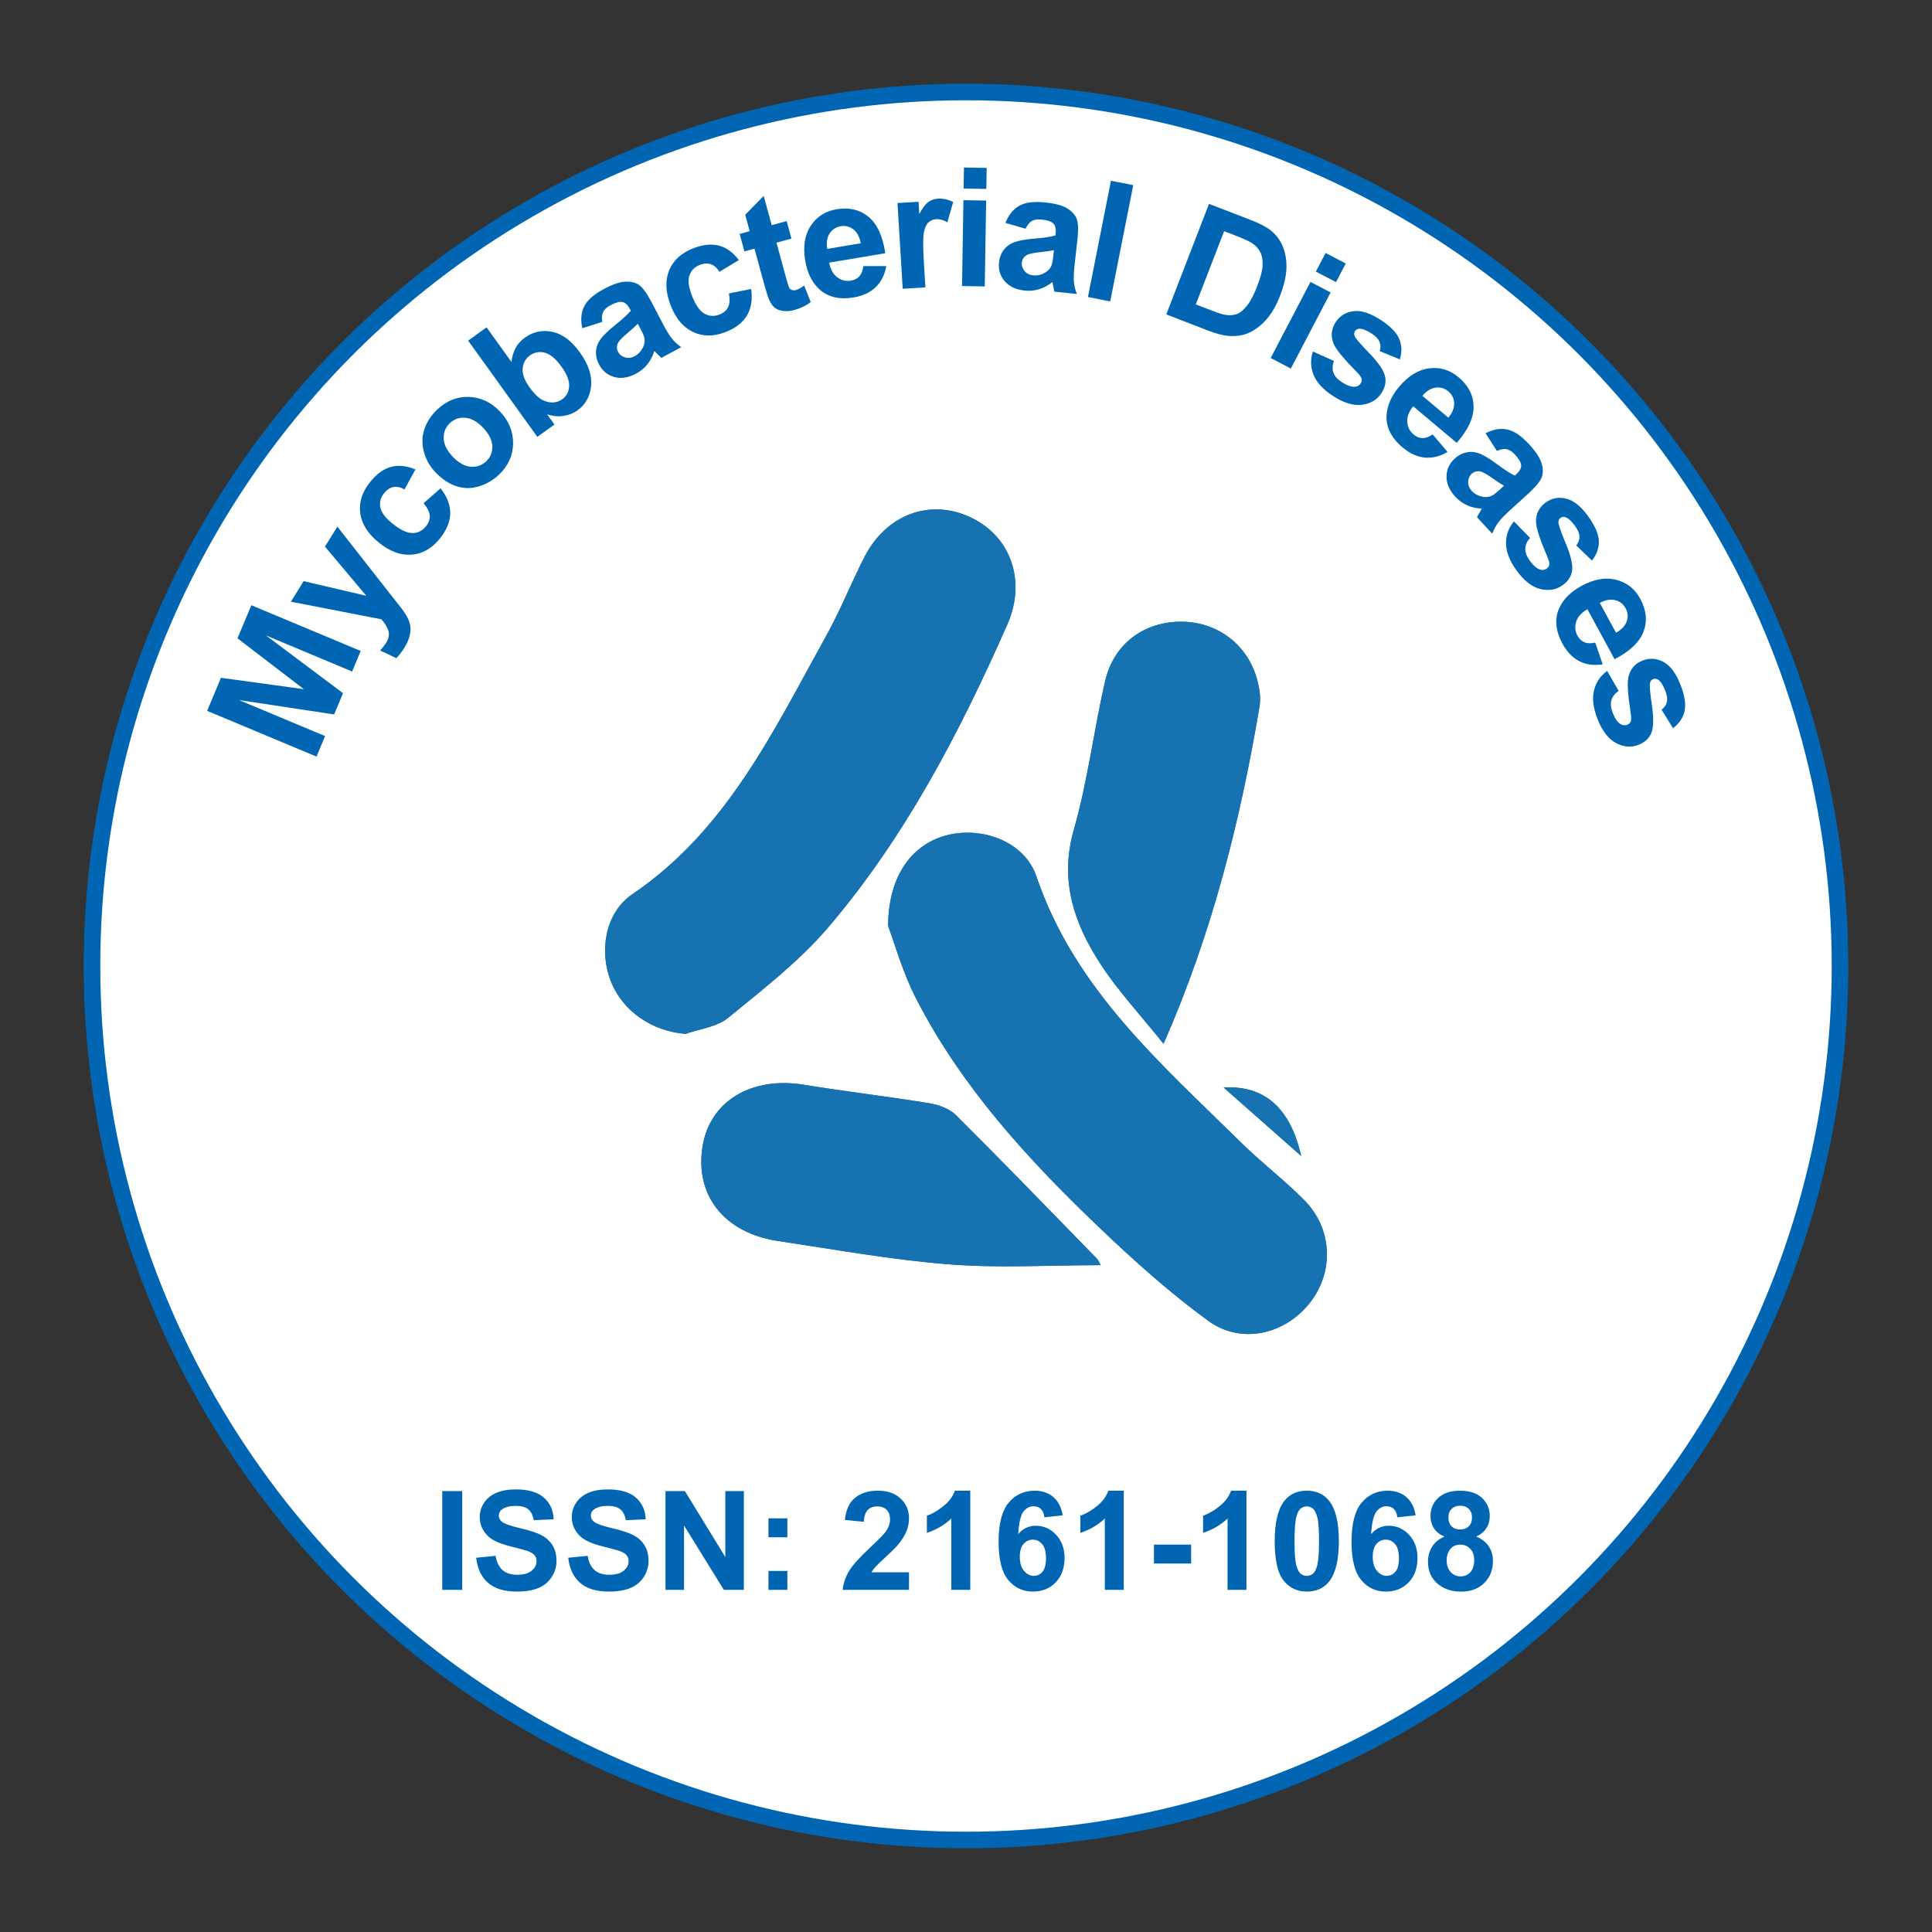 <?xml version="1.0" encoding="utf-8"?>
<!-- Generator: Adobe Illustrator 16.0.0, SVG Export Plug-In . SVG Version: 6.00 Build 0)  -->
<!DOCTYPE svg PUBLIC "-//W3C//DTD SVG 1.1//EN" "http://www.w3.org/Graphics/SVG/1.1/DTD/svg11.dtd">
<svg version="1.1" id="Layer_1" xmlns="http://www.w3.org/2000/svg" xmlns:xlink="http://www.w3.org/1999/xlink" x="0px" y="0px"
	 width="105px" height="105px" viewBox="0 0 105 105" enable-background="new 0 0 105 105" xml:space="preserve">
<rect x="0" y="0" width="105" height="105" fill="#333333" stroke="none"/>
<circle fill="#FFFFFF" stroke="#0066B3" stroke-width="0.9" stroke-miterlimit="10" cx="52.5" cy="52.5" r="47.5"/>
<g>
	<circle fill="none" cx="52.5" cy="52.501" r="36.948"/>
	<path fill="#0066B3" d="M17.201,41.12l-5.943-2.487l0.751-1.796l4.505,0.618l-3.607-2.763l0.753-1.8l5.943,2.487l-0.467,1.115
		l-4.678-1.958l4.185,3.137l-0.483,1.155l-5.17-0.782l4.678,1.958L17.201,41.12z"/>
	<path fill="#0066B3" d="M15.81,32.701l0.691-1.117l3.405,0.795l-2.244-2.671l0.673-1.087l2.951,3.765l0.536,0.678
		c0.175,0.235,0.297,0.433,0.368,0.592s0.11,0.316,0.119,0.472c0.009,0.155-0.014,0.325-0.07,0.51
		c-0.056,0.184-0.145,0.376-0.269,0.575c-0.125,0.202-0.269,0.387-0.431,0.555l-0.88-0.415c0.134-0.145,0.242-0.283,0.324-0.415
		c0.151-0.244,0.191-0.469,0.121-0.674c-0.071-0.206-0.198-0.409-0.381-0.608L15.81,32.701z"/>
	<path fill="#0066B3" d="M22.578,25.514l-0.594,1.085c-0.215-0.121-0.416-0.164-0.603-0.128c-0.187,0.036-0.353,0.144-0.499,0.323
		c-0.193,0.239-0.265,0.497-0.214,0.773c0.05,0.276,0.269,0.57,0.656,0.883c0.431,0.348,0.793,0.521,1.088,0.521
		c0.295-0.001,0.541-0.124,0.738-0.368c0.147-0.182,0.216-0.374,0.206-0.573c-0.01-0.2-0.122-0.426-0.336-0.679l0.923-0.813
		c0.354,0.448,0.529,0.9,0.525,1.356c-0.004,0.457-0.194,0.919-0.572,1.386c-0.429,0.531-0.938,0.819-1.528,0.864
		s-1.181-0.172-1.774-0.651c-0.599-0.484-0.938-1.02-1.016-1.606c-0.078-0.586,0.101-1.15,0.538-1.69
		c0.357-0.442,0.736-0.717,1.137-0.824C21.654,25.266,22.096,25.313,22.578,25.514z"/>
	<path fill="#0066B3" d="M23.645,25.646c-0.283-0.297-0.483-0.654-0.602-1.072c-0.118-0.417-0.113-0.827,0.017-1.229
		c0.129-0.402,0.359-0.76,0.69-1.075c0.511-0.487,1.088-0.72,1.731-0.699s1.206,0.285,1.688,0.792
		c0.487,0.511,0.726,1.092,0.716,1.743s-0.265,1.214-0.766,1.691c-0.31,0.295-0.672,0.506-1.086,0.634s-0.824,0.125-1.228-0.005
		C24.401,26.294,24.014,26.035,23.645,25.646z M24.607,24.822c0.319,0.335,0.643,0.516,0.972,0.543
		c0.329,0.026,0.61-0.071,0.844-0.293s0.344-0.498,0.333-0.826s-0.179-0.663-0.502-1.002c-0.315-0.331-0.637-0.51-0.964-0.538
		c-0.328-0.028-0.608,0.069-0.842,0.292s-0.345,0.498-0.334,0.828C24.123,24.154,24.288,24.486,24.607,24.822z"/>
	<path fill="#0066B3" d="M29.204,23.743l-3.761-5.231l1.002-0.721l1.354,1.884c0.056-0.574,0.296-1.014,0.719-1.318
		c0.461-0.332,0.963-0.439,1.506-0.322c0.542,0.117,1.039,0.488,1.488,1.114c0.465,0.647,0.669,1.256,0.613,1.827
		s-0.305,1.015-0.745,1.331c-0.217,0.156-0.469,0.255-0.757,0.298s-0.585,0.014-0.889-0.089l0.4,0.557L29.204,23.743z M28.778,21.05
		c0.282,0.392,0.553,0.638,0.812,0.737c0.365,0.142,0.692,0.109,0.979-0.098c0.221-0.159,0.342-0.389,0.362-0.69
		c0.02-0.301-0.117-0.655-0.409-1.062c-0.311-0.433-0.614-0.688-0.909-0.767c-0.295-0.079-0.564-0.03-0.81,0.146
		c-0.24,0.172-0.373,0.41-0.398,0.711C28.38,20.329,28.504,20.669,28.778,21.05z"/>
	<path fill="#0066B3" d="M32.731,17.489l-1.083,0.351c-0.102-0.457-0.068-0.854,0.101-1.19c0.168-0.336,0.521-0.647,1.055-0.934
		c0.485-0.26,0.878-0.396,1.177-0.408c0.299-0.013,0.545,0.044,0.736,0.169s0.414,0.424,0.667,0.896l0.668,1.277
		c0.194,0.362,0.354,0.619,0.481,0.772c0.127,0.153,0.291,0.302,0.491,0.448l-1.077,0.577c-0.067-0.057-0.159-0.146-0.277-0.266
		c-0.053-0.055-0.088-0.091-0.107-0.107c-0.089,0.281-0.216,0.522-0.379,0.727c-0.164,0.204-0.365,0.37-0.605,0.499
		c-0.424,0.227-0.819,0.291-1.186,0.191s-0.645-0.325-0.833-0.676c-0.125-0.232-0.18-0.469-0.166-0.711
		c0.013-0.242,0.094-0.464,0.243-0.668s0.392-0.443,0.73-0.717c0.458-0.368,0.763-0.646,0.915-0.833l-0.058-0.108
		c-0.112-0.209-0.244-0.331-0.395-0.365s-0.37,0.026-0.657,0.18c-0.193,0.104-0.324,0.223-0.392,0.357
		C32.713,17.082,32.696,17.262,32.731,17.489z M34.661,17.593c-0.114,0.121-0.306,0.295-0.573,0.521
		c-0.268,0.227-0.431,0.396-0.491,0.507c-0.088,0.177-0.09,0.343-0.007,0.498c0.082,0.152,0.208,0.254,0.382,0.304
		c0.173,0.05,0.348,0.028,0.523-0.066c0.196-0.105,0.349-0.27,0.458-0.495c0.08-0.168,0.102-0.335,0.067-0.499
		c-0.021-0.108-0.102-0.293-0.242-0.554L34.661,17.593z"/>
	<path fill="#0066B3" d="M40.155,14.133l-1.058,0.642c-0.125-0.212-0.278-0.35-0.458-0.413c-0.179-0.063-0.377-0.053-0.593,0.03
		c-0.287,0.11-0.478,0.297-0.573,0.562c-0.095,0.264-0.053,0.628,0.125,1.093c0.199,0.517,0.425,0.849,0.681,0.995
		c0.255,0.147,0.529,0.164,0.822,0.052c0.219-0.084,0.374-0.215,0.466-0.393c0.092-0.178,0.108-0.43,0.049-0.755l1.207-0.242
		c0.082,0.565,0.007,1.044-0.225,1.438s-0.628,0.698-1.189,0.913c-0.637,0.245-1.223,0.239-1.756-0.018
		c-0.533-0.257-0.936-0.741-1.209-1.452c-0.276-0.72-0.301-1.353-0.074-1.899c0.227-0.546,0.664-0.944,1.312-1.193
		c0.531-0.204,0.997-0.251,1.397-0.143C39.48,13.456,39.839,13.718,40.155,14.133z"/>
	<path fill="#0066B3" d="M42.754,12.016l0.259,0.95L42.2,13.188l0.495,1.814c0.101,0.368,0.167,0.58,0.199,0.636
		s0.082,0.097,0.147,0.122c0.066,0.024,0.138,0.026,0.217,0.004c0.11-0.03,0.259-0.112,0.448-0.246l0.354,0.896
		c-0.244,0.194-0.542,0.339-0.892,0.435c-0.215,0.059-0.418,0.076-0.61,0.05c-0.192-0.025-0.344-0.083-0.456-0.176
		c-0.112-0.093-0.21-0.232-0.294-0.418c-0.063-0.132-0.152-0.408-0.268-0.829l-0.536-1.963l-0.547,0.149l-0.259-0.95l0.547-0.149
		l-0.244-0.895l1.005-1.021l0.434,1.59L42.754,12.016z"/>
	<path fill="#0066B3" d="M46.918,14.462h1.248c-0.081,0.471-0.271,0.851-0.568,1.14c-0.298,0.29-0.699,0.477-1.205,0.562
		c-0.8,0.134-1.437-0.027-1.909-0.486c-0.374-0.368-0.615-0.871-0.722-1.51c-0.128-0.763-0.029-1.394,0.297-1.893
		c0.326-0.499,0.794-0.799,1.403-0.902c0.685-0.115,1.263,0.02,1.735,0.406s0.777,1.046,0.917,1.982l-3.051,0.513
		c0.069,0.36,0.215,0.625,0.436,0.793c0.222,0.169,0.473,0.23,0.753,0.183c0.19-0.032,0.342-0.111,0.455-0.237
		C46.821,14.889,46.891,14.705,46.918,14.462z M46.781,13.22c-0.068-0.351-0.204-0.604-0.408-0.758
		c-0.204-0.154-0.43-0.21-0.679-0.168c-0.266,0.044-0.469,0.178-0.61,0.401c-0.141,0.223-0.182,0.5-0.124,0.832L46.781,13.22z"/>
	<path fill="#0066B3" d="M50.292,15.619l-1.232,0.075l-0.284-4.658l1.145-0.07l0.041,0.662c0.177-0.325,0.34-0.542,0.491-0.65
		c0.15-0.109,0.325-0.17,0.524-0.182c0.281-0.017,0.556,0.044,0.826,0.183l-0.316,1.098c-0.216-0.122-0.413-0.177-0.591-0.167
		c-0.173,0.01-0.316,0.067-0.43,0.169c-0.114,0.102-0.198,0.28-0.251,0.533c-0.053,0.252-0.056,0.775-0.008,1.567L50.292,15.619z"/>
	<path fill="#0066B3" d="M52.284,15.546l0.076-4.666l1.235,0.02l-0.076,4.667L52.284,15.546z M52.37,10.248l0.019-1.143l1.234,0.02
		l-0.019,1.143L52.37,10.248z"/>
	<path fill="#0066B3" d="M55.738,12.43l-1.094-0.316c0.171-0.436,0.421-0.746,0.749-0.93s0.794-0.245,1.397-0.183
		c0.548,0.056,0.949,0.163,1.204,0.32c0.255,0.158,0.427,0.342,0.515,0.553c0.089,0.211,0.105,0.583,0.051,1.116l-0.161,1.432
		c-0.042,0.408-0.053,0.711-0.034,0.909c0.02,0.198,0.072,0.413,0.157,0.646l-1.216-0.125c-0.023-0.084-0.051-0.21-0.08-0.375
		c-0.014-0.075-0.022-0.125-0.029-0.148c-0.23,0.182-0.471,0.312-0.721,0.389c-0.249,0.078-0.51,0.102-0.78,0.074
		c-0.479-0.049-0.842-0.218-1.09-0.505c-0.249-0.288-0.353-0.63-0.312-1.026c0.026-0.262,0.113-0.49,0.26-0.682
		s0.339-0.332,0.575-0.418c0.237-0.086,0.573-0.147,1.007-0.186c0.585-0.048,0.993-0.108,1.225-0.178l0.013-0.123
		c0.024-0.236-0.017-0.41-0.123-0.523c-0.106-0.112-0.32-0.186-0.645-0.219c-0.219-0.022-0.394,0.003-0.524,0.076
		S55.836,12.222,55.738,12.43z M57.279,13.596c-0.163,0.036-0.419,0.073-0.768,0.111s-0.578,0.086-0.69,0.146
		c-0.172,0.097-0.268,0.233-0.285,0.408c-0.018,0.172,0.031,0.327,0.146,0.466s0.271,0.218,0.47,0.238
		c0.222,0.023,0.44-0.028,0.656-0.153c0.16-0.095,0.272-0.221,0.335-0.376c0.043-0.102,0.08-0.3,0.11-0.594L57.279,13.596z"/>
	<path fill="#0066B3" d="M59.127,16.142l1.252-6.319l1.211,0.24l-1.252,6.319L59.127,16.142z"/>
	<path fill="#0066B3" d="M65.707,11.079l2.218,0.857c0.501,0.193,0.867,0.379,1.1,0.557c0.313,0.24,0.543,0.541,0.692,0.903
		c0.148,0.362,0.215,0.761,0.197,1.195c-0.017,0.435-0.134,0.934-0.352,1.496c-0.191,0.495-0.417,0.897-0.679,1.208
		c-0.319,0.379-0.67,0.65-1.054,0.813c-0.289,0.124-0.636,0.174-1.038,0.15c-0.3-0.019-0.675-0.115-1.123-0.288l-2.283-0.882
		L65.707,11.079z M66.528,12.564l-1.538,3.98l0.906,0.35c0.339,0.131,0.591,0.207,0.756,0.226c0.216,0.027,0.411,0.006,0.587-0.061
		c0.175-0.067,0.355-0.22,0.541-0.457c0.187-0.238,0.369-0.588,0.549-1.053c0.179-0.464,0.276-0.837,0.29-1.118
		c0.014-0.28-0.025-0.519-0.119-0.715s-0.245-0.363-0.453-0.5c-0.154-0.104-0.479-0.251-0.974-0.442L66.528,12.564z"/>
	<path fill="#0066B3" d="M69.059,19.458l2.162-4.136l1.095,0.572l-2.162,4.136L69.059,19.458z M71.514,14.761l0.529-1.013
		l1.095,0.572l-0.529,1.012L71.514,14.761z"/>
	<path fill="#0066B3" d="M71.354,19.103l1.144,0.515c-0.087,0.23-0.096,0.441-0.028,0.634c0.067,0.192,0.223,0.367,0.467,0.524
		c0.268,0.174,0.501,0.255,0.7,0.244c0.136-0.01,0.241-0.073,0.315-0.188c0.051-0.079,0.068-0.16,0.053-0.243
		c-0.02-0.083-0.105-0.203-0.258-0.361c-0.717-0.726-1.138-1.237-1.263-1.535c-0.173-0.412-0.138-0.807,0.105-1.183
		c0.22-0.339,0.539-0.538,0.956-0.596c0.418-0.058,0.908,0.096,1.472,0.46c0.536,0.347,0.878,0.692,1.025,1.036
		c0.147,0.343,0.16,0.718,0.037,1.123l-1.095-0.452c0.058-0.179,0.054-0.348-0.011-0.504s-0.204-0.305-0.421-0.445
		c-0.273-0.177-0.493-0.265-0.66-0.266c-0.114,0.003-0.199,0.048-0.255,0.134c-0.048,0.074-0.054,0.159-0.019,0.255
		c0.049,0.129,0.309,0.436,0.78,0.918c0.471,0.482,0.757,0.886,0.857,1.209c0.097,0.325,0.039,0.652-0.175,0.981
		c-0.232,0.359-0.582,0.57-1.049,0.634c-0.468,0.064-0.995-0.094-1.583-0.475c-0.533-0.346-0.886-0.727-1.057-1.145
		S71.21,19.536,71.354,19.103z"/>
	<path fill="#0066B3" d="M77.861,23.611l0.809,0.95c-0.411,0.244-0.823,0.346-1.236,0.307s-0.816-0.224-1.208-0.553
		c-0.622-0.522-0.911-1.112-0.868-1.768c0.038-0.523,0.266-1.033,0.682-1.528c0.498-0.592,1.042-0.926,1.634-1.001
		c0.591-0.075,1.123,0.086,1.597,0.484c0.531,0.447,0.804,0.975,0.815,1.584c0.013,0.609-0.293,1.271-0.915,1.983l-2.368-1.99
		c-0.229,0.286-0.336,0.568-0.321,0.846c0.015,0.279,0.131,0.509,0.349,0.692c0.148,0.125,0.307,0.189,0.476,0.193
		C77.473,23.813,77.658,23.747,77.861,23.611z M78.718,22.701c0.224-0.279,0.327-0.546,0.313-0.802
		c-0.015-0.255-0.119-0.464-0.312-0.626c-0.206-0.174-0.44-0.242-0.701-0.205s-0.498,0.186-0.713,0.445L78.718,22.701z"/>
	<path fill="#0066B3" d="M81.35,24.504l-0.613-0.959c0.416-0.214,0.809-0.282,1.177-0.204s0.758,0.34,1.17,0.785
		c0.375,0.404,0.605,0.749,0.693,1.035c0.088,0.287,0.095,0.538,0.022,0.755c-0.072,0.217-0.306,0.507-0.698,0.872l-1.066,0.97
		c-0.301,0.279-0.509,0.499-0.625,0.66s-0.219,0.357-0.309,0.588l-0.83-0.896c0.038-0.08,0.101-0.191,0.187-0.335
		c0.04-0.065,0.065-0.108,0.076-0.131c-0.294-0.015-0.56-0.076-0.798-0.183c-0.239-0.106-0.45-0.26-0.636-0.459
		c-0.327-0.353-0.488-0.719-0.485-1.099s0.15-0.706,0.442-0.977c0.193-0.179,0.409-0.293,0.646-0.341
		c0.236-0.048,0.473-0.026,0.708,0.065c0.234,0.092,0.527,0.267,0.879,0.525c0.472,0.35,0.817,0.574,1.037,0.674l0.091-0.083
		c0.174-0.162,0.258-0.319,0.253-0.474c-0.006-0.155-0.119-0.351-0.34-0.59c-0.149-0.161-0.298-0.257-0.445-0.289
		C81.739,24.382,81.561,24.412,81.35,24.504z M81.737,26.397c-0.146-0.081-0.362-0.221-0.649-0.423
		c-0.286-0.202-0.491-0.317-0.614-0.347c-0.193-0.041-0.354-0.001-0.483,0.118c-0.127,0.118-0.193,0.267-0.197,0.447
		c-0.005,0.18,0.061,0.343,0.195,0.489c0.151,0.163,0.35,0.27,0.595,0.318c0.183,0.034,0.35,0.014,0.5-0.062
		c0.099-0.048,0.257-0.173,0.475-0.374L81.737,26.397z"/>
	<path fill="#0066B3" d="M82.279,28.339l0.876,0.896c-0.165,0.183-0.25,0.376-0.258,0.58c-0.007,0.203,0.074,0.423,0.243,0.659
		c0.187,0.259,0.374,0.42,0.563,0.483c0.13,0.04,0.25,0.02,0.362-0.061c0.076-0.055,0.122-0.124,0.138-0.207
		c0.012-0.084-0.024-0.228-0.108-0.43c-0.402-0.938-0.607-1.567-0.616-1.89c-0.01-0.447,0.167-0.801,0.53-1.063
		c0.329-0.236,0.698-0.304,1.108-0.206c0.409,0.099,0.811,0.42,1.201,0.966c0.373,0.519,0.565,0.965,0.577,1.338
		s-0.113,0.727-0.375,1.06l-0.854-0.82c0.118-0.146,0.177-0.305,0.174-0.474s-0.079-0.359-0.229-0.568
		c-0.189-0.264-0.362-0.427-0.519-0.488c-0.106-0.039-0.202-0.028-0.285,0.032c-0.071,0.051-0.108,0.128-0.11,0.23
		c-0.002,0.139,0.129,0.518,0.391,1.14c0.263,0.622,0.382,1.101,0.357,1.439c-0.028,0.338-0.201,0.621-0.521,0.85
		c-0.348,0.25-0.75,0.318-1.209,0.208c-0.458-0.111-0.892-0.451-1.3-1.02c-0.371-0.517-0.56-1-0.566-1.452
		C81.843,29.091,81.986,28.69,82.279,28.339z"/>
	<path fill="#0066B3" d="M86.697,34.924l0.406,1.18c-0.472,0.076-0.893,0.021-1.263-0.167c-0.37-0.187-0.678-0.506-0.923-0.957
		c-0.388-0.713-0.441-1.368-0.161-1.963c0.227-0.473,0.624-0.864,1.193-1.173c0.68-0.369,1.308-0.481,1.886-0.334
		c0.578,0.146,1.015,0.491,1.31,1.034c0.331,0.61,0.392,1.201,0.181,1.772c-0.212,0.572-0.737,1.076-1.577,1.512l-1.477-2.718
		c-0.318,0.183-0.521,0.406-0.608,0.671c-0.088,0.264-0.064,0.521,0.071,0.771c0.092,0.17,0.216,0.288,0.372,0.353
		C86.263,34.971,86.46,34.977,86.697,34.924z M87.828,34.39c0.31-0.178,0.504-0.389,0.584-0.632c0.079-0.243,0.06-0.476-0.062-0.697
		c-0.128-0.237-0.321-0.385-0.577-0.446c-0.257-0.061-0.532-0.009-0.826,0.154L87.828,34.39z"/>
	<path fill="#0066B3" d="M87.345,36.465l0.626,1.086c-0.204,0.136-0.336,0.302-0.393,0.498c-0.058,0.195-0.034,0.428,0.071,0.698
		c0.116,0.297,0.258,0.5,0.426,0.608c0.115,0.071,0.237,0.082,0.366,0.032c0.087-0.034,0.148-0.09,0.185-0.167
		c0.032-0.079,0.033-0.227,0.002-0.444c-0.157-1.008-0.2-1.669-0.127-1.983c0.101-0.435,0.359-0.734,0.777-0.897
		c0.376-0.146,0.751-0.122,1.123,0.076c0.373,0.197,0.681,0.608,0.925,1.234c0.232,0.595,0.308,1.075,0.227,1.439
		c-0.081,0.365-0.29,0.676-0.627,0.933l-0.623-1.006c0.15-0.113,0.246-0.251,0.286-0.416c0.039-0.165,0.012-0.367-0.082-0.607
		c-0.118-0.303-0.245-0.503-0.381-0.602c-0.094-0.064-0.188-0.077-0.284-0.04c-0.082,0.032-0.137,0.097-0.164,0.196
		c-0.036,0.133-0.004,0.534,0.096,1.201s0.096,1.162-0.011,1.483c-0.111,0.32-0.35,0.551-0.716,0.694
		c-0.398,0.155-0.806,0.123-1.223-0.099c-0.416-0.222-0.751-0.658-1.006-1.311c-0.231-0.592-0.294-1.108-0.188-1.547
		S86.974,36.732,87.345,36.465z"/>
</g>
<g>
	<path fill="#0066B3" d="M24.036,86.406v-5.369h1.084v5.369H24.036z"/>
	<path fill="#0066B3" d="M25.879,84.66l1.055-0.104c0.063,0.355,0.191,0.615,0.386,0.781s0.456,0.248,0.786,0.248
		c0.349,0,0.611-0.074,0.789-0.221c0.177-0.148,0.266-0.32,0.266-0.52c0-0.125-0.038-0.234-0.112-0.322
		c-0.074-0.09-0.204-0.168-0.39-0.234c-0.127-0.043-0.417-0.121-0.868-0.234c-0.581-0.143-0.989-0.32-1.224-0.529
		c-0.329-0.297-0.494-0.656-0.494-1.082c0-0.271,0.078-0.527,0.232-0.766c0.155-0.238,0.379-0.42,0.671-0.545
		c0.291-0.125,0.644-0.186,1.056-0.186c0.674,0,1.182,0.146,1.522,0.441c0.34,0.297,0.519,0.691,0.536,1.184l-1.084,0.047
		c-0.047-0.275-0.146-0.473-0.299-0.594c-0.152-0.121-0.381-0.182-0.687-0.182c-0.314,0-0.562,0.064-0.739,0.193
		c-0.115,0.084-0.172,0.195-0.172,0.334c0,0.127,0.053,0.236,0.16,0.326c0.137,0.115,0.469,0.234,0.996,0.359
		c0.527,0.123,0.918,0.252,1.171,0.385c0.252,0.135,0.45,0.316,0.593,0.547s0.215,0.516,0.215,0.855
		c0,0.307-0.086,0.596-0.257,0.863c-0.171,0.27-0.413,0.469-0.726,0.6s-0.701,0.195-1.168,0.195c-0.679,0-1.2-0.156-1.563-0.471
		C26.166,85.717,25.949,85.26,25.879,84.66z"/>
	<path fill="#0066B3" d="M30.881,84.66l1.055-0.104c0.063,0.355,0.191,0.615,0.386,0.781s0.456,0.248,0.786,0.248
		c0.349,0,0.611-0.074,0.789-0.221c0.177-0.148,0.266-0.32,0.266-0.52c0-0.125-0.038-0.234-0.112-0.322
		c-0.074-0.09-0.204-0.168-0.39-0.234c-0.127-0.043-0.417-0.121-0.868-0.234c-0.581-0.143-0.989-0.32-1.224-0.529
		c-0.329-0.297-0.494-0.656-0.494-1.082c0-0.271,0.078-0.527,0.232-0.766c0.155-0.238,0.379-0.42,0.671-0.545
		c0.291-0.125,0.644-0.186,1.056-0.186c0.674,0,1.182,0.146,1.522,0.441c0.34,0.297,0.519,0.691,0.536,1.184l-1.084,0.047
		c-0.047-0.275-0.146-0.473-0.299-0.594c-0.152-0.121-0.381-0.182-0.687-0.182c-0.314,0-0.562,0.064-0.739,0.193
		c-0.115,0.084-0.172,0.195-0.172,0.334c0,0.127,0.053,0.236,0.16,0.326c0.137,0.115,0.469,0.234,0.996,0.359
		c0.527,0.123,0.918,0.252,1.171,0.385c0.252,0.135,0.45,0.316,0.593,0.547s0.215,0.516,0.215,0.855
		c0,0.307-0.086,0.596-0.257,0.863c-0.171,0.27-0.413,0.469-0.726,0.6s-0.701,0.195-1.168,0.195c-0.679,0-1.2-0.156-1.563-0.471
		C31.168,85.717,30.951,85.26,30.881,84.66z"/>
	<path fill="#0066B3" d="M36.168,86.406v-5.369h1.055l2.197,3.586v-3.586h1.007v5.369H39.34l-2.165-3.5v3.5H36.168z"/>
	<path fill="#0066B3" d="M41.764,83.547v-1.029h1.029v1.029H41.764z M41.764,86.406v-1.029h1.029v1.029H41.764z"/>
	<path fill="#0066B3" d="M49.403,85.451v0.955h-3.607c0.039-0.361,0.156-0.703,0.352-1.027c0.195-0.322,0.581-0.752,1.157-1.287
		c0.464-0.432,0.748-0.725,0.854-0.879c0.142-0.213,0.213-0.422,0.213-0.629c0-0.23-0.063-0.406-0.186-0.529
		s-0.294-0.186-0.511-0.186c-0.215,0-0.386,0.064-0.513,0.193c-0.127,0.131-0.2,0.346-0.22,0.645l-1.025-0.102
		c0.061-0.566,0.253-0.973,0.575-1.219c0.322-0.248,0.725-0.371,1.208-0.371c0.53,0,0.946,0.143,1.249,0.43
		c0.303,0.285,0.454,0.641,0.454,1.064c0,0.242-0.043,0.473-0.13,0.691s-0.225,0.447-0.412,0.686
		c-0.125,0.16-0.35,0.387-0.674,0.686c-0.325,0.297-0.53,0.496-0.617,0.594s-0.157,0.191-0.211,0.285H49.403z"/>
	<path fill="#0066B3" d="M52.732,86.406h-1.029v-3.877c-0.376,0.352-0.819,0.611-1.33,0.779v-0.934
		c0.269-0.088,0.561-0.254,0.876-0.5c0.314-0.246,0.53-0.531,0.647-0.859h0.836V86.406z"/>
	<path fill="#0066B3" d="M57.756,82.354l-0.996,0.109c-0.024-0.205-0.088-0.357-0.19-0.455s-0.235-0.146-0.399-0.146
		c-0.217,0-0.4,0.098-0.551,0.293s-0.245,0.604-0.283,1.221c0.256-0.303,0.574-0.455,0.955-0.455c0.43,0,0.798,0.164,1.104,0.49
		c0.307,0.328,0.46,0.75,0.46,1.268c0,0.549-0.162,0.99-0.484,1.322s-0.735,0.498-1.241,0.498c-0.542,0-0.987-0.211-1.337-0.631
		c-0.349-0.422-0.523-1.111-0.523-2.072c0-0.982,0.182-1.691,0.546-2.127c0.363-0.434,0.836-0.652,1.417-0.652
		c0.408,0,0.745,0.115,1.013,0.344C57.513,81.586,57.683,81.918,57.756,82.354z M55.424,84.598c0,0.334,0.076,0.592,0.23,0.775
		c0.153,0.182,0.329,0.271,0.527,0.271c0.19,0,0.349-0.074,0.476-0.223s0.19-0.393,0.19-0.732c0-0.35-0.068-0.605-0.205-0.768
		s-0.308-0.244-0.513-0.244c-0.197,0-0.365,0.078-0.501,0.232C55.491,84.066,55.424,84.295,55.424,84.598z"/>
	<path fill="#0066B3" d="M61.074,86.406h-1.029v-3.877c-0.376,0.352-0.819,0.611-1.33,0.779v-0.934
		c0.269-0.088,0.561-0.254,0.876-0.5c0.314-0.246,0.53-0.531,0.647-0.859h0.836V86.406z"/>
	<path fill="#0066B3" d="M62.714,84.975v-1.029h2.021v1.029H62.714z"/>
	<path fill="#0066B3" d="M67.742,86.406h-1.028v-3.877c-0.376,0.352-0.819,0.611-1.329,0.779v-0.934
		c0.268-0.088,0.56-0.254,0.875-0.5c0.314-0.246,0.531-0.531,0.648-0.859h0.834V86.406z"/>
	<path fill="#0066B3" d="M71.02,81.016c0.521,0,0.927,0.186,1.22,0.557c0.35,0.439,0.524,1.168,0.524,2.188
		c0,1.016-0.176,1.744-0.527,2.189c-0.291,0.365-0.696,0.549-1.217,0.549c-0.522,0-0.943-0.201-1.263-0.602
		c-0.32-0.402-0.479-1.117-0.479-2.148c0-1.012,0.176-1.738,0.527-2.184C70.095,81.199,70.5,81.016,71.02,81.016z M71.02,81.869
		c-0.124,0-0.235,0.039-0.333,0.119s-0.173,0.221-0.227,0.426c-0.071,0.268-0.106,0.715-0.106,1.346
		c0,0.629,0.031,1.063,0.096,1.297c0.063,0.236,0.143,0.393,0.239,0.471s0.207,0.117,0.331,0.117c0.125,0,0.236-0.039,0.334-0.119
		c0.098-0.078,0.173-0.221,0.227-0.426c0.071-0.264,0.106-0.711,0.106-1.34c0-0.631-0.032-1.063-0.095-1.299
		c-0.064-0.236-0.144-0.393-0.24-0.473S71.145,81.869,71.02,81.869z"/>
	<path fill="#0066B3" d="M76.938,82.354l-0.996,0.109c-0.024-0.205-0.088-0.357-0.19-0.455s-0.235-0.146-0.399-0.146
		c-0.217,0-0.4,0.098-0.551,0.293s-0.245,0.604-0.283,1.221c0.256-0.303,0.574-0.455,0.955-0.455c0.43,0,0.798,0.164,1.104,0.49
		c0.307,0.328,0.46,0.75,0.46,1.268c0,0.549-0.162,0.99-0.484,1.322s-0.735,0.498-1.241,0.498c-0.542,0-0.987-0.211-1.337-0.631
		c-0.349-0.422-0.523-1.111-0.523-2.072c0-0.982,0.182-1.691,0.546-2.127c0.363-0.434,0.836-0.652,1.417-0.652
		c0.408,0,0.745,0.115,1.013,0.344C76.694,81.586,76.864,81.918,76.938,82.354z M74.605,84.598c0,0.334,0.076,0.592,0.23,0.775
		c0.153,0.182,0.329,0.271,0.527,0.271c0.19,0,0.349-0.074,0.476-0.223s0.19-0.393,0.19-0.732c0-0.35-0.068-0.605-0.205-0.768
		s-0.308-0.244-0.513-0.244c-0.197,0-0.365,0.078-0.501,0.232C74.673,84.066,74.605,84.295,74.605,84.598z"/>
	<path fill="#0066B3" d="M78.505,83.51c-0.267-0.111-0.46-0.266-0.58-0.463c-0.121-0.197-0.182-0.412-0.182-0.646
		c0-0.4,0.14-0.73,0.419-0.992c0.28-0.262,0.677-0.393,1.192-0.393c0.51,0,0.906,0.131,1.188,0.393S80.966,82,80.966,82.4
		c0,0.248-0.064,0.471-0.194,0.664c-0.129,0.195-0.311,0.344-0.545,0.445c0.297,0.119,0.523,0.295,0.679,0.523
		c0.155,0.23,0.232,0.494,0.232,0.795c0,0.496-0.158,0.898-0.474,1.209c-0.316,0.311-0.737,0.465-1.262,0.465
		c-0.488,0-0.896-0.129-1.22-0.385c-0.384-0.303-0.575-0.717-0.575-1.244c0-0.291,0.072-0.559,0.217-0.801
		C77.968,83.83,78.194,83.643,78.505,83.51z M78.622,84.773c0,0.283,0.072,0.504,0.218,0.662c0.146,0.16,0.326,0.238,0.544,0.238
		c0.212,0,0.388-0.076,0.527-0.229s0.209-0.373,0.209-0.66c0-0.252-0.071-0.455-0.213-0.607s-0.321-0.229-0.538-0.229
		c-0.252,0-0.438,0.088-0.563,0.26C78.684,84.383,78.622,84.57,78.622,84.773z M78.717,82.473c0,0.205,0.059,0.365,0.175,0.48
		c0.115,0.115,0.27,0.172,0.463,0.172c0.195,0,0.352-0.057,0.469-0.174c0.117-0.115,0.176-0.275,0.176-0.48
		c0-0.193-0.058-0.348-0.174-0.465c-0.116-0.115-0.27-0.174-0.46-0.174c-0.197,0-0.355,0.059-0.473,0.176
		S78.717,82.281,78.717,82.473z"/>
</g>
<g>
	<path fill-rule="evenodd" clip-rule="evenodd" fill="#1672B0" d="M48.268,50.329c0.333,0.88,0.78,2.508,1.536,3.976
		c2.468,4.787,6.066,8.711,9.924,12.394c1.884,1.8,3.838,3.556,5.939,5.086c1.784,1.301,4.151,0.742,5.499-0.952
		c1.348-1.688,1.268-4.043-0.289-5.613c-1.083-1.092-2.316-2.031-3.414-3.11c-4.374-4.31-9.063-8.358-11.136-14.478
		c-0.627-1.851-2.863-2.713-4.788-2.257C49.614,45.83,48.274,47.544,48.268,50.329z M37.262,56.19
		c0.776-0.277,1.703-0.376,2.304-0.868c1.9-1.556,3.887-3.088,5.467-4.946c4.173-4.904,7.129-10.579,9.716-16.442
		c1.045-2.367,0.178-4.79-1.999-5.815c-2.196-1.036-4.574-0.17-5.763,2.144c-0.724,1.409-1.306,2.894-2.075,4.277
		c-2.869,5.166-5.4,10.574-10.548,14.062c-1.457,0.987-1.813,3.053-1.177,4.699C33.825,54.953,35.417,56.039,37.262,56.19z
		 M63.237,56.729c2.648-6.035,4.172-12.123,5.218-18.343c0.075-0.443,0-0.941-0.114-1.385c-0.494-1.925-2.122-3.184-4.085-3.212
		c-2.043-0.029-3.721,1.179-4.192,3.219c-0.62,2.68-0.946,5.438-1.701,8.076c-0.805,2.804,0.031,5.155,1.496,7.384
		C60.802,53.896,61.986,55.168,63.237,56.729z M59.822,68.759c-0.086-0.148-0.132-0.276-0.218-0.363
		c-2.543-2.608-5.073-5.227-7.655-7.794c-0.357-0.356-0.954-0.563-1.469-0.647c-2.257-0.368-4.53-0.631-6.786-1
		c-2.853-0.467-5.123,0.888-5.515,3.365c-0.421,2.654,1.191,4.692,4.111,5.127c3.091,0.462,6.179,1.023,9.29,1.268
		C54.295,68.928,57.035,68.759,59.822,68.759z M70.716,62.825c-0.591-2.625-2.01-3.851-4.213-3.719
		C67.91,60.349,69.214,61.5,70.716,62.825z"/>
	<path fill-rule="evenodd" clip-rule="evenodd" fill="#1672B0" d="M48.268,50.329c0.006-2.785,1.347-4.5,3.272-4.956
		c1.924-0.456,4.161,0.406,4.788,2.257c2.073,6.12,6.762,10.168,11.136,14.478c1.098,1.079,2.331,2.019,3.414,3.11
		c1.557,1.57,1.637,3.926,0.289,5.613c-1.348,1.694-3.715,2.253-5.499,0.952c-2.102-1.53-4.056-3.286-5.939-5.086
		c-3.857-3.683-7.456-7.606-9.924-12.394C49.047,52.837,48.601,51.209,48.268,50.329z"/>
	<path fill-rule="evenodd" clip-rule="evenodd" fill="#1672B0" d="M37.262,56.19c-1.845-0.151-3.437-1.237-4.075-2.891
		c-0.636-1.646-0.28-3.711,1.177-4.699c5.148-3.488,7.679-8.896,10.548-14.062c0.769-1.383,1.351-2.868,2.075-4.277
		c1.188-2.313,3.566-3.179,5.763-2.144c2.177,1.025,3.044,3.448,1.999,5.815c-2.586,5.864-5.543,11.539-9.716,16.442
		c-1.58,1.858-3.566,3.39-5.467,4.946C38.964,55.814,38.038,55.913,37.262,56.19z"/>
	<path fill-rule="evenodd" clip-rule="evenodd" fill="#1672B0" d="M63.237,56.729c-1.251-1.561-2.436-2.833-3.379-4.262
		c-1.465-2.229-2.301-4.58-1.496-7.384c0.755-2.638,1.081-5.396,1.701-8.076c0.472-2.04,2.149-3.248,4.192-3.219
		c1.963,0.028,3.591,1.287,4.085,3.212c0.114,0.443,0.189,0.942,0.114,1.385C67.409,44.606,65.886,50.693,63.237,56.729z"/>
	<path fill-rule="evenodd" clip-rule="evenodd" fill="#1672B0" d="M59.822,68.759c-2.787,0-5.527,0.169-8.241-0.045
		c-3.111-0.244-6.199-0.806-9.29-1.268c-2.92-0.435-4.532-2.473-4.111-5.127c0.393-2.478,2.663-3.832,5.515-3.365
		c2.255,0.369,4.528,0.632,6.786,1c0.515,0.084,1.111,0.291,1.469,0.647c2.582,2.567,5.112,5.186,7.655,7.794
		C59.69,68.482,59.736,68.61,59.822,68.759z"/>
	<path fill-rule="evenodd" clip-rule="evenodd" fill="#1672B0" d="M70.716,62.825c-1.502-1.325-2.806-2.477-4.213-3.719
		C68.706,58.975,70.125,60.2,70.716,62.825z"/>
</g>
<g>
</g>
<g>
</g>
<g>
</g>
<g>
</g>
<g>
</g>
<g>
</g>
</svg>
